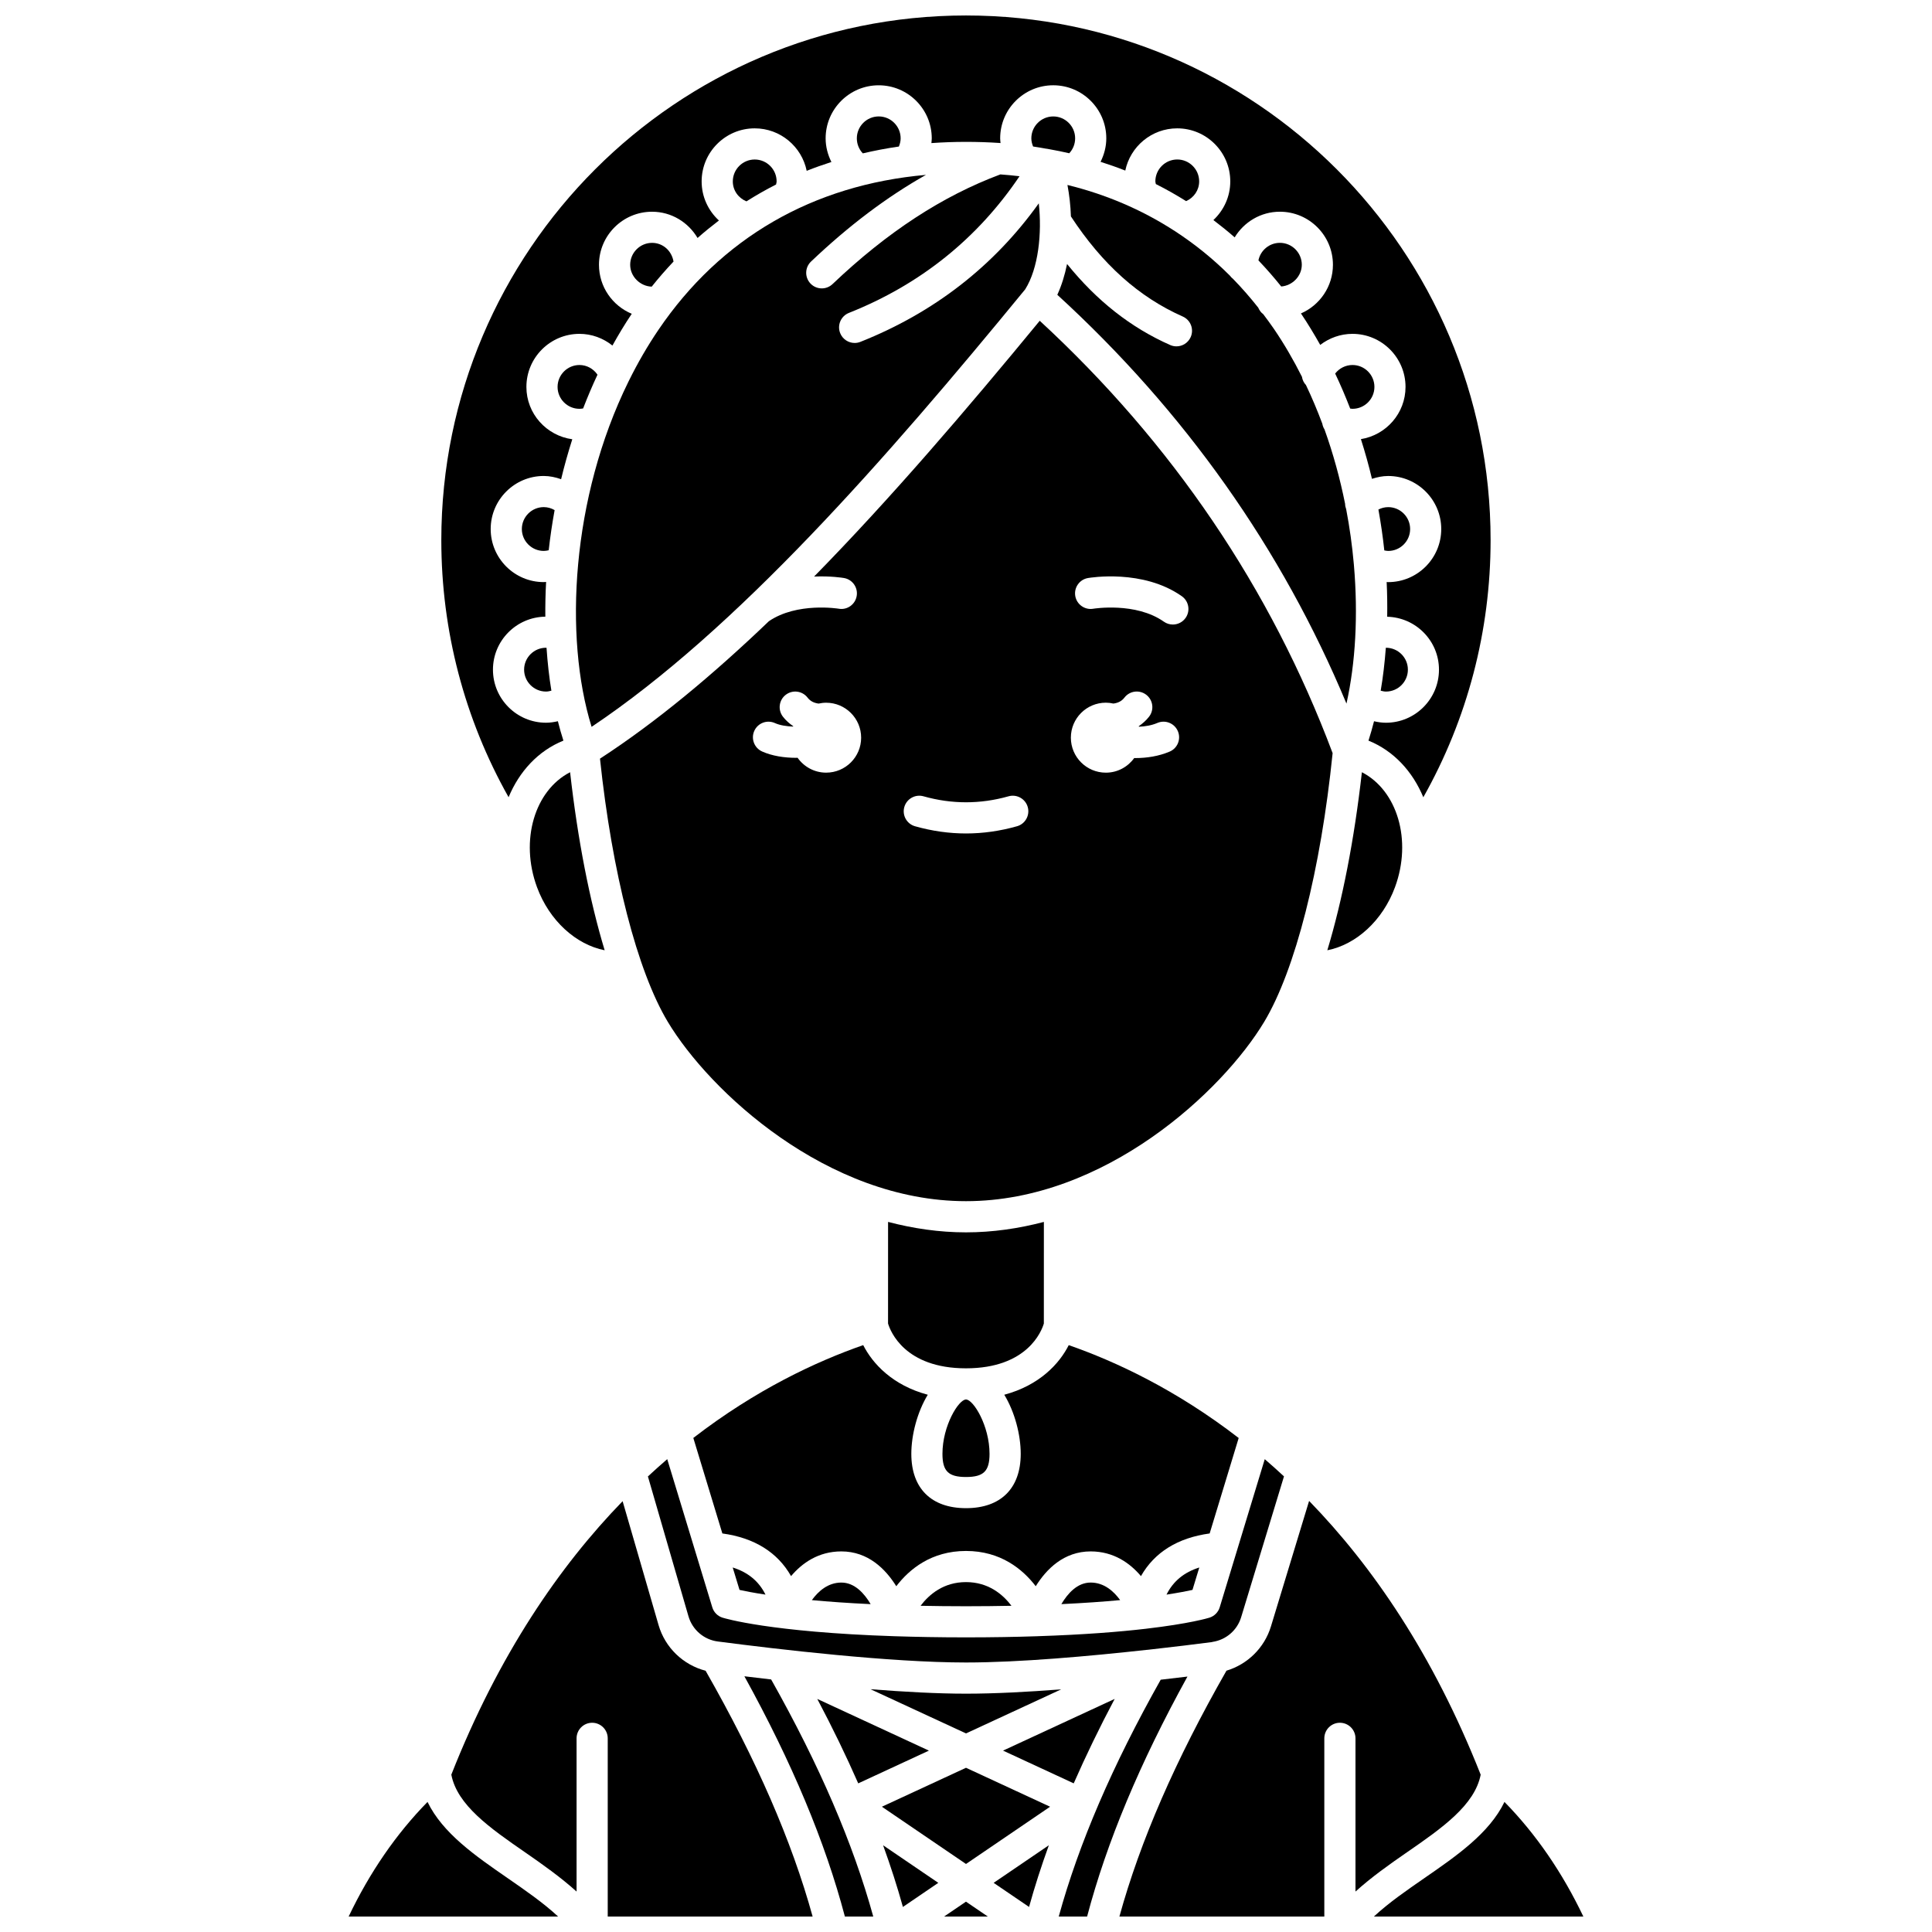 <?xml version="1.0" encoding="UTF-8"?>
<!-- Uploaded to: ICON Repo, www.iconrepo.com, Generator: ICON Repo Mixer Tools -->
<svg width="800px" height="800px" version="1.1" viewBox="144 144 512 512" xmlns="http://www.w3.org/2000/svg">
 <defs>
  <clipPath id="h">
   <path d="m260 148.09h280v207.91h-280z"/>
  </clipPath>
  <clipPath id="g">
   <path d="m341 588h35v63.902h-35z"/>
  </clipPath>
  <clipPath id="f">
   <path d="m394 647h12v4.902h-12z"/>
  </clipPath>
  <clipPath id="e">
   <path d="m263 541h97v110.9h-97z"/>
  </clipPath>
  <clipPath id="d">
   <path d="m236 621h56v30.902h-56z"/>
  </clipPath>
  <clipPath id="c">
   <path d="m508 621h56v30.902h-56z"/>
  </clipPath>
  <clipPath id="b">
   <path d="m424 588h35v63.902h-35z"/>
  </clipPath>
  <clipPath id="a">
   <path d="m440 541h97v110.9h-97z"/>
  </clipPath>
 </defs>
 <path d="m359.15 568.05c4.398 0.41 9.566 0.781 15.582 1.066-1.676-2.84-4.246-5.719-7.762-5.719-3.566 0-6.133 2.316-7.82 4.652z"/>
 <path d="m339.98 565.34c1.441 0.32 3.707 0.77 6.883 1.25-1.766-3.551-4.633-5.914-8.688-7.188z"/>
 <path d="m387.96 569.55c3.773 0.074 7.766 0.121 12.043 0.121s8.273-0.047 12.047-0.121c-2.305-3.043-6.137-6.277-12.047-6.277-5.914-0.004-9.742 3.231-12.043 6.277z"/>
 <path d="m419.54 229.01c-19.426 23.617-39.508 47.09-59.797 67.785 4.414-0.195 7.656 0.34 7.93 0.387 2.246 0.391 3.75 2.531 3.356 4.777-0.391 2.242-2.523 3.762-4.769 3.356-0.113-0.016-11.027-1.785-18.492 3.309-14.914 14.281-29.887 26.758-44.766 36.43 3.203 30.289 9.867 56.238 17.965 69.734 11.027 18.379 42.234 47.535 79.035 47.535 36.797 0 68-29.16 79.035-47.539 8.227-13.715 14.977-40.281 18.121-71.195-16.375-43.617-42.457-82.152-77.617-114.58zm-56.602 119.75c-3.137 0-5.898-1.57-7.574-3.949-0.125 0-0.238 0.02-0.363 0.02-3.117 0-6.344-0.48-9.023-1.676-2.082-0.934-3.016-3.371-2.086-5.453 0.93-2.086 3.363-3.019 5.453-2.086 1.355 0.605 3.098 0.871 4.844 0.938 0.012-0.031 0.02-0.066 0.031-0.098-1.012-0.707-1.953-1.512-2.746-2.539-1.387-1.809-1.047-4.402 0.758-5.789 1.809-1.391 4.394-1.055 5.789 0.758 0.785 1.02 1.816 1.422 2.918 1.57 0.645-0.141 1.312-0.227 2-0.227 5.121 0 9.273 4.152 9.273 9.273-0.004 5.109-4.152 9.258-9.273 9.258zm50.574 14.207c-4.473 1.266-9.016 1.91-13.508 1.91-4.488 0-9.035-0.645-13.508-1.91-2.191-0.621-3.469-2.902-2.844-5.094 0.625-2.195 2.918-3.465 5.094-2.844 7.484 2.113 15.039 2.113 22.52 0 2.188-0.621 4.477 0.652 5.094 2.844 0.621 2.191-0.652 4.477-2.848 5.094zm40.461-19.789c-2.875 1.23-6.09 1.719-9.129 1.719-0.09 0-0.172-0.012-0.262-0.012-1.684 2.34-4.414 3.879-7.519 3.879-5.121 0-9.273-4.152-9.273-9.273 0-5.121 4.152-9.273 9.273-9.273 0.691 0 1.355 0.086 2.004 0.23 1.102-0.148 2.129-0.551 2.914-1.57 1.387-1.812 3.977-2.152 5.789-0.758 1.809 1.387 2.152 3.981 0.758 5.789-0.793 1.031-1.734 1.836-2.742 2.543 0.016 0.047 0.027 0.09 0.043 0.137 1.664-0.074 3.379-0.352 4.891-1.004 2.098-0.895 4.519 0.074 5.422 2.172 0.898 2.102-0.07 4.527-2.168 5.422zm4.219-35.422c-0.805 1.141-2.082 1.75-3.379 1.75-0.82 0-1.652-0.242-2.375-0.754-7.465-5.262-18.609-3.449-18.719-3.434-2.227 0.391-4.375-1.129-4.762-3.367-0.383-2.242 1.113-4.375 3.356-4.766 0.59-0.098 14.586-2.438 24.883 4.82 1.863 1.312 2.309 3.887 0.996 5.75z"/>
 <path d="m316.81 208.36c-3.199 0-5.805 2.606-5.805 5.805 0 3.16 2.684 5.711 5.707 5.797 1.77-2.223 3.699-4.441 5.781-6.652-0.52-2.934-2.871-4.949-5.684-4.949z"/>
 <path d="m415.68 220.69c3.496-5.555 4.488-14.816 3.609-22.801-11.887 16.605-27.734 28.945-47.27 36.707-0.5 0.199-1.016 0.293-1.523 0.293-1.645 0-3.195-0.988-3.84-2.606-0.844-2.117 0.195-4.519 2.312-5.359 18.934-7.523 34.09-19.719 45.219-36.219-1.672-0.203-3.367-0.355-5.082-0.484-15.387 5.754-29.953 15.254-44.48 29.07-0.797 0.758-1.82 1.137-2.844 1.137-1.09 0-2.18-0.43-2.992-1.285-1.574-1.652-1.508-4.266 0.148-5.836 10.02-9.527 20.094-17.117 30.457-22.965-29.977 2.656-54.355 16.691-70.902 41.07-2.898 4.273-5.484 8.758-7.773 13.375-0.062 0.148-0.133 0.285-0.211 0.426-15.094 30.727-17.109 67.594-9.73 91.406 38.398-25.707 77.855-70.754 114.9-115.93z"/>
 <path d="m425.27 569.11c6.016-0.285 11.184-0.656 15.582-1.066-1.688-2.336-4.258-4.652-7.82-4.652-3.519 0-6.082 2.879-7.762 5.719z"/>
 <path d="m349.66 192.9c0.043-0.281 0.152-0.539 0.152-0.824 0-3.199-2.606-5.805-5.805-5.805s-5.805 2.606-5.805 5.805c0 2.394 1.48 4.406 3.609 5.289 2.488-1.57 5.094-3.07 7.848-4.465z"/>
 <path d="m302.34 243.3c-1.066-1.566-2.82-2.57-4.773-2.57-3.199 0-5.805 2.606-5.805 5.805s2.606 5.805 5.805 5.805c0.324 0 0.648-0.047 0.965-0.098 1.168-3.023 2.43-6.008 3.809-8.941z"/>
 <path d="m427.8 201.35c8.316 12.68 18.008 21.383 29.641 26.531 2.086 0.926 3.027 3.359 2.106 5.445-0.684 1.543-2.195 2.461-3.777 2.461-0.559 0-1.129-0.117-1.668-0.355-10.438-4.621-19.434-11.711-27.32-21.473-0.59 2.926-1.438 5.68-2.582 8.164 33.793 30.93 59.527 67.316 76.629 108.34 2.398-10.754 3.117-23.449 1.973-36.707-0.027-0.117-0.012-0.234-0.031-0.355-0.422-4.773-1.09-9.605-2.019-14.461-0.172-0.461-0.281-0.934-0.285-1.422-1.332-6.625-3.133-13.246-5.461-19.723-0.293-0.465-0.488-0.965-0.578-1.508-1.301-3.477-2.734-6.902-4.336-10.25-0.574-0.609-0.938-1.367-1.066-2.195-2.207-4.383-4.668-8.645-7.43-12.695-0.914-1.336-1.867-2.617-2.828-3.891-0.613-0.438-1.031-1.059-1.332-1.738-2.117-2.684-4.34-5.227-6.672-7.617-0.316-0.227-0.57-0.516-0.805-0.828-4.496-4.5-9.383-8.43-14.613-11.836-0.125-0.086-0.266-0.145-0.379-0.238-8.473-5.453-17.867-9.469-28.082-11.98 0.496 2.641 0.824 5.43 0.918 8.328z"/>
 <path d="m425.24 591.69c-8.895 0.691-17.688 1.152-25.238 1.152-7.535 0-16.352-0.477-25.297-1.18l25.297 11.711z"/>
 <path d="m439.4 594.23-29.582 13.699 18.73 8.676c3.188-7.258 6.785-14.699 10.852-22.375z"/>
 <path d="m371.44 616.61 18.73-8.676-29.582-13.699c4.066 7.676 7.664 15.117 10.852 22.375z"/>
 <path d="m460.02 565.34 1.805-5.938c-4.055 1.277-6.918 3.637-8.688 7.188 3.176-0.488 5.441-0.934 6.883-1.25z"/>
 <g clip-path="url(#h)">
  <path d="m293.31 340.27c-0.535-1.652-1.02-3.367-1.469-5.137-1.023 0.234-2.07 0.395-3.141 0.395-7.754 0-14.062-6.309-14.062-14.062 0-7.691 6.215-13.941 13.879-14.043-0.023-3.023 0.031-6.086 0.207-9.203-0.211 0.008-0.414 0.043-0.625 0.043-7.754 0-14.062-6.309-14.062-14.062 0-7.754 6.309-14.062 14.062-14.062 1.59 0 3.129 0.34 4.602 0.855 0.848-3.547 1.844-7.078 2.961-10.586-6.844-0.941-12.16-6.766-12.16-13.871 0-7.754 6.309-14.062 14.062-14.062 3.258 0 6.305 1.156 8.738 3.098 1.602-2.871 3.285-5.688 5.121-8.414-5.094-2.117-8.688-7.133-8.688-12.984 0-7.754 6.309-14.062 14.062-14.062 5.152 0 9.617 2.816 12.062 6.957 1.785-1.586 3.691-3.125 5.664-4.637-2.824-2.586-4.582-6.269-4.582-10.355 0-7.754 6.309-14.062 14.062-14.062 6.797 0 12.473 4.844 13.777 11.258 2.113-0.844 4.297-1.617 6.551-2.34-0.957-1.914-1.531-4.035-1.531-6.266 0-7.754 6.309-14.062 14.062-14.062 7.754 0 14.062 6.309 14.062 14.062 0 0.426-0.062 0.84-0.098 1.254 2.969-0.207 6.012-0.324 9.16-0.324 3.004 0 5.93 0.098 8.77 0.285 0.012 0 0.027 0.004 0.043 0.004 0.121 0.008 0.23 0.023 0.352 0.031-0.039-0.418-0.098-0.828-0.098-1.254 0-7.754 6.309-14.062 14.062-14.062 7.754 0 14.062 6.309 14.062 14.062 0 2.215-0.57 4.312-1.516 6.223 2.254 0.715 4.434 1.484 6.547 2.32 1.328-6.383 6.992-11.191 13.762-11.191 7.754 0 14.062 6.309 14.062 14.062 0 4.031-1.719 7.664-4.473 10.242 1.965 1.496 3.863 3.019 5.637 4.586 2.469-4.059 6.894-6.797 11.98-6.797 7.754 0 14.062 6.309 14.062 14.062 0 5.769-3.496 10.727-8.477 12.895 1.832 2.715 3.516 5.508 5.109 8.34 2.402-1.84 5.375-2.93 8.543-2.93 7.754 0 14.062 6.309 14.062 14.062 0 6.988-5.137 12.758-11.824 13.836 1.109 3.492 2.098 7.004 2.93 10.523 1.383-0.449 2.82-0.754 4.297-0.754 7.754 0 14.062 6.309 14.062 14.062 0 7.754-6.309 14.062-14.062 14.062-0.137 0-0.27-0.023-0.402-0.027 0.152 3.117 0.188 6.18 0.141 9.203 7.594 0.184 13.723 6.387 13.723 14.027 0 7.754-6.309 14.062-14.062 14.062-1.078 0-2.121-0.16-3.148-0.395-0.453 1.766-0.941 3.484-1.473 5.137 6.715 2.707 11.711 8.199 14.535 15.008 11.68-20.734 17.828-44.09 17.828-68.133 0.012-76.68-62.363-139.05-139.03-139.05-76.668 0-139.04 62.371-139.04 139.04 0 24.039 6.152 47.395 17.828 68.129 2.824-6.805 7.816-12.285 14.523-14.996z"/>
 </g>
 <path d="m393.76 529.28c0 4.59 1.574 6.141 6.238 6.141s6.238-1.547 6.238-6.141c0-7.441-4.289-14.402-6.238-14.402s-6.238 6.961-6.238 14.402z"/>
 <path d="m372.76 500.47c-12.41 4.32-28.414 11.785-45.023 24.602l7.695 25.309c8.453 1.156 14.621 4.984 18.207 11.305 2.891-3.418 7.207-6.547 13.332-6.547 7.109 0 11.746 4.715 14.551 9.227 3.473-4.539 9.316-9.344 18.48-9.344 9.16 0 15.004 4.809 18.48 9.344 2.809-4.512 7.441-9.227 14.551-9.227 6.121 0 10.441 3.129 13.332 6.547 3.586-6.32 9.754-10.148 18.207-11.305l7.691-25.297c-16.613-12.82-32.621-20.289-45.035-24.609-2.484 4.918-7.762 10.656-17.086 13.145 2.797 4.594 4.359 10.645 4.359 15.664 0 9.148-5.285 14.395-14.496 14.395-9.211 0-14.496-5.246-14.496-14.395 0-5.016 1.566-11.07 4.359-15.664-9.336-2.492-14.621-8.238-17.109-13.148z"/>
 <path d="m448.1 581.22c0.172-0.02 0.34-0.039 0.508-0.059 0.152-0.016 0.301-0.051 0.453-0.051 6.102-0.68 11.652-1.363 16.09-1.938 0.07-0.02 0.141-0.039 0.211-0.059 3.543-0.535 6.5-3.059 7.551-6.519l11.355-37.336c-1.695-1.578-3.398-3.102-5.094-4.559l-11.938 39.258c-0.395 1.301-1.406 2.324-2.703 2.738-0.359 0.117-5.273 1.594-16.914 2.949-0.008 0-0.016 0.004-0.023 0.004h-0.012c-6.945 0.809-16.316 1.562-28.582 1.965-0.012 0-0.023 0.008-0.039 0.008h-0.094-0.012c-5.672 0.188-11.891 0.301-18.852 0.301-7.016 0-13.273-0.121-18.984-0.305h-0.004-0.004c-32.883-1.082-44.969-4.738-45.543-4.922-1.297-0.41-2.312-1.434-2.703-2.738l-11.941-39.266c-1.707 1.465-3.414 3-5.121 4.582l10.746 37.051c1.035 3.578 4.082 6.207 7.762 6.684 15.938 2.082 45.676 5.57 65.789 5.57 14.074 0 32.664-1.664 47.949-3.352 0.043-0.004 0.098 0.004 0.148-0.008z"/>
 <path d="m420.63 494.75 0.008-26.93c-6.629 1.738-13.531 2.766-20.645 2.766-7.109 0-14.012-1.031-20.645-2.769l-0.008 26.93c0.598 1.984 4.375 11.871 20.652 11.871 16.293-0.004 20.051-9.898 20.637-11.867z"/>
 <path d="m382.68 180.66c0-3.199-2.606-5.805-5.805-5.805s-5.805 2.606-5.805 5.805c0 1.508 0.574 2.918 1.582 3.984 3.074-0.715 6.242-1.336 9.559-1.809 0.277-0.691 0.469-1.414 0.469-2.176z"/>
 <g clip-path="url(#g)">
  <path d="m341.27 588.23c12.664 22.969 21.414 43.898 26.633 63.672h7.519c-5.359-19.418-14.234-40.051-27.059-62.828-2.481-0.289-4.848-0.57-7.094-0.844z"/>
 </g>
 <path d="m383.28 649.36 9.379-6.387-14.633-9.961c2.012 5.543 3.766 10.988 5.254 16.348z"/>
 <g clip-path="url(#f)">
  <path d="m394.2 651.9h11.582l-5.789-3.941z"/>
 </g>
 <g clip-path="url(#e)">
  <path d="m318.52 574.64-9.52-32.812c-16.688 17.191-32.828 40.617-45.395 72.473 1.555 8.086 10.273 14.176 19.559 20.59 4.707 3.25 9.441 6.613 13.633 10.391v-40.605c0-2.277 1.848-4.129 4.129-4.129 2.277 0 4.129 1.848 4.129 4.129v47.227h54.301c-5.531-20.047-14.832-41.434-28.363-65.141-5.945-1.547-10.727-6.106-12.473-12.121z"/>
 </g>
 <g clip-path="url(#d)">
  <path d="m257.3 621.53c-8.32 8.484-15.32 18.664-20.906 30.375h55.512c-3.945-3.668-8.746-6.977-13.438-10.223-8.461-5.844-17.156-11.848-21.168-20.152z"/>
 </g>
 <path d="m288.7 315.66c-3.199 0-5.805 2.606-5.805 5.805 0 3.199 2.606 5.805 5.805 5.805 0.492 0 0.957-0.113 1.426-0.23-0.602-3.625-1.02-7.43-1.289-11.355-0.051 0-0.09-0.023-0.137-0.023z"/>
 <path d="m288.1 278.39c-3.199 0-5.805 2.606-5.805 5.805 0 3.199 2.606 5.805 5.805 5.805 0.445 0 0.883-0.078 1.312-0.176 0.391-3.527 0.918-7.07 1.566-10.641-0.863-0.5-1.84-0.793-2.879-0.793z"/>
 <path d="m461.79 192.07c0-3.199-2.606-5.805-5.805-5.805s-5.805 2.606-5.805 5.805c0 0.246 0.102 0.469 0.133 0.711 2.816 1.41 5.481 2.93 8.02 4.519 2.047-0.91 3.457-2.887 3.457-5.231z"/>
 <path d="m416.71 649.36c1.484-5.359 3.242-10.805 5.246-16.348l-14.633 9.961z"/>
 <g clip-path="url(#c)">
  <path d="m542.7 621.53c-4.008 8.301-12.703 14.305-21.168 20.152-4.695 3.246-9.496 6.555-13.438 10.223h55.512c-5.586-11.711-12.59-21.887-20.906-30.375z"/>
 </g>
 <g clip-path="url(#b)">
  <path d="m451.6 589.14c-12.809 22.762-21.676 43.375-27.027 62.77h7.519c5.215-19.754 13.949-40.664 26.594-63.602-2.234 0.27-4.602 0.547-7.086 0.832z"/>
 </g>
 <path d="m377.71 622.8 22.289 15.172 22.285-15.172-22.285-10.32z"/>
 <g clip-path="url(#a)">
  <path d="m516.84 634.89c9.281-6.406 17.992-12.496 19.555-20.582-12.59-31.902-28.754-55.348-45.469-72.547l-10.109 33.246c-1.73 5.699-6.219 10.066-11.793 11.742-13.535 23.715-22.84 45.105-28.371 65.156h54.305v-47.227c0-2.277 1.848-4.129 4.129-4.129 2.277 0 4.129 1.848 4.129 4.129v40.605c4.184-3.781 8.918-7.148 13.625-10.395z"/>
 </g>
 <path d="m513.7 379.08c4.57-12.43 0.586-25.609-8.785-30.434-2.023 17.906-5.18 34.02-9.16 47.184 7.578-1.484 14.656-7.805 17.945-16.75z"/>
 <path d="m286.3 379.08c3.289 8.945 10.363 15.254 17.941 16.75-3.981-13.164-7.137-29.281-9.16-47.184-9.363 4.82-13.352 18.004-8.781 30.434z"/>
 <path d="m502.43 252.34c3.199 0 5.805-2.606 5.805-5.805s-2.606-5.805-5.805-5.805c-1.832 0-3.516 0.867-4.598 2.266 1.457 3.051 2.769 6.148 3.981 9.277 0.203 0.02 0.406 0.066 0.617 0.066z"/>
 <path d="m423.12 174.86c-3.199 0-5.805 2.606-5.805 5.805 0 0.758 0.188 1.473 0.465 2.16 1.172 0.164 2.293 0.379 3.43 0.574 0.094 0 0.184 0.023 0.277 0.031 0.195 0.016 0.375 0.066 0.566 0.105 1.809 0.32 3.574 0.68 5.309 1.082 0.996-1.062 1.562-2.461 1.562-3.961 0-3.191-2.602-5.797-5.805-5.797z"/>
 <path d="m488.99 214.16c0-3.199-2.606-5.805-5.805-5.805-2.809 0-5.152 2.004-5.688 4.652 2.184 2.297 4.199 4.609 6.039 6.914 2.914-0.215 5.453-2.695 5.453-5.762z"/>
 <path d="m517.7 284.2c0-3.199-2.606-5.805-5.805-5.805-0.93 0-1.805 0.23-2.602 0.637 0.652 3.633 1.184 7.25 1.562 10.832 0.344 0.062 0.684 0.141 1.039 0.141 3.199 0 5.805-2.606 5.805-5.805z"/>
 <path d="m511.3 327.27c3.199 0 5.805-2.606 5.805-5.805 0-3.199-2.606-5.805-5.805-5.805-0.012 0-0.023 0.008-0.039 0.008-0.297 3.926-0.738 7.742-1.363 11.375 0.461 0.109 0.918 0.227 1.402 0.227z"/>
</svg>